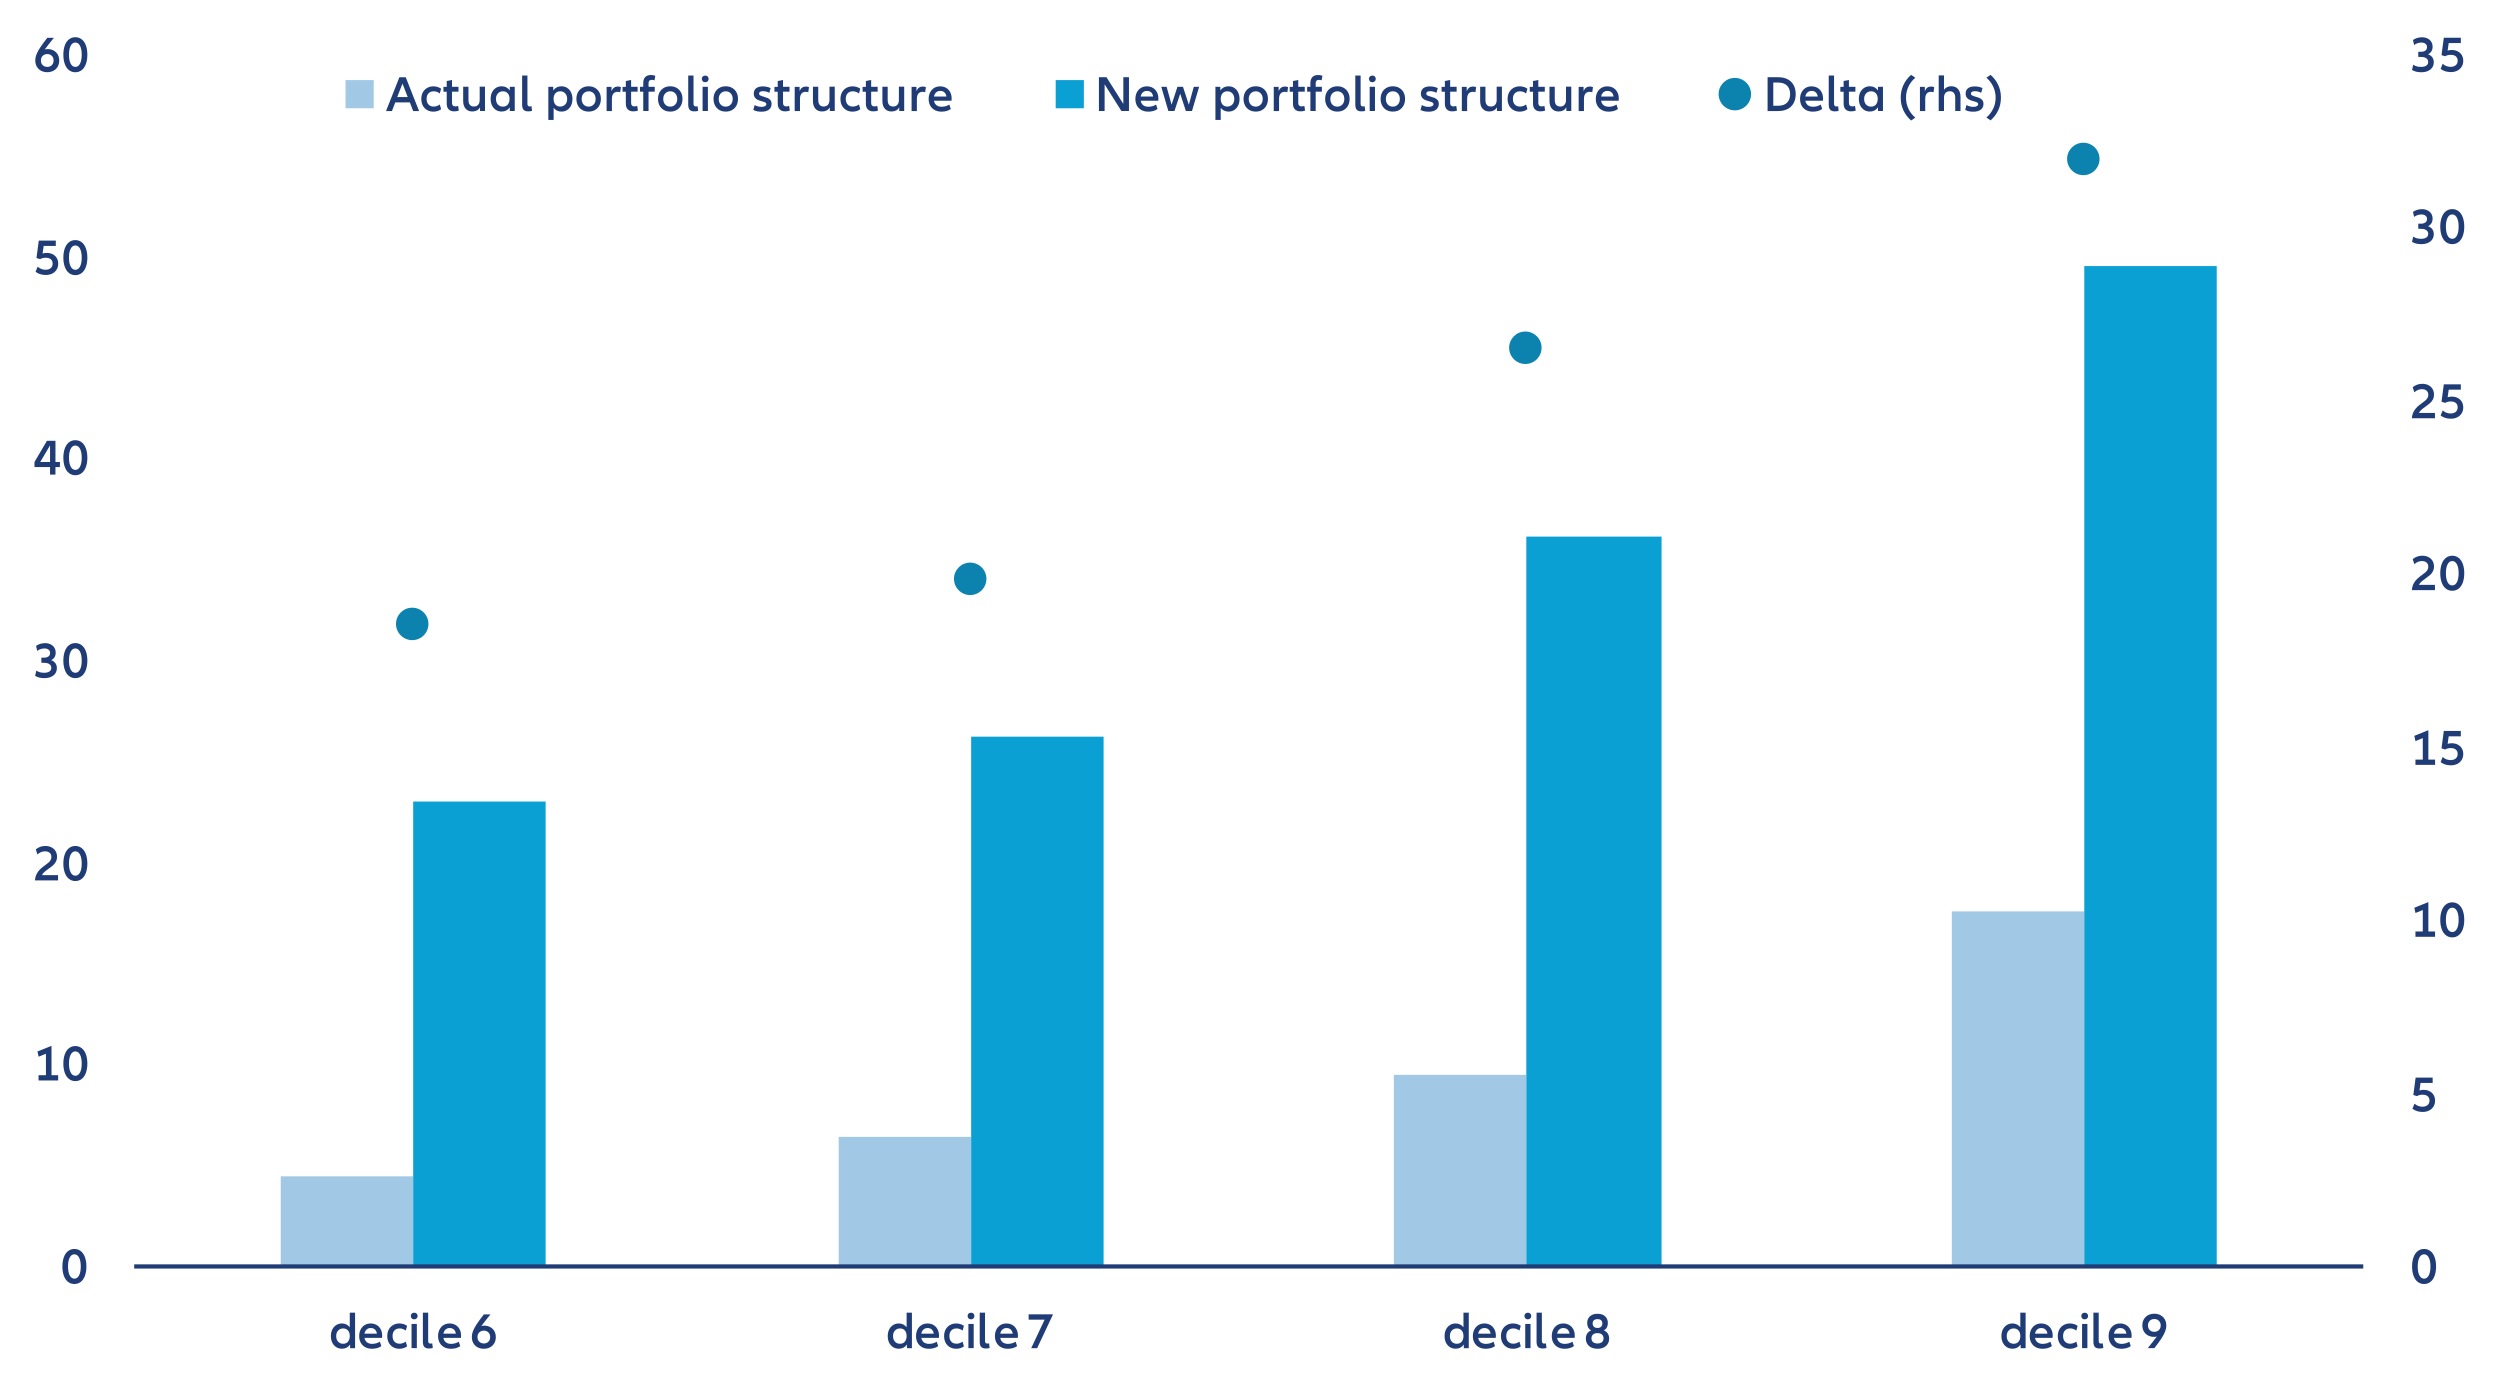 <?xml version="1.0" encoding="UTF-8"?>
<svg id="Ebene_1" xmlns="http://www.w3.org/2000/svg" xmlns:xlink="http://www.w3.org/1999/xlink" version="1.1" viewBox="0 0 443.57 243.71">
  <!-- Generator: Adobe Illustrator 29.8.1, SVG Export Plug-In . SVG Version: 2.1.1 Build 2)  -->
  <defs>
    <style>
      .st0 {
        fill: none;
      }

      .st1 {
        fill: #203c76;
      }

      .st2 {
        fill: #a1c8e4;
      }

      .st3 {
        fill: #0c83af;
      }

      .st4 {
        clip-path: url(#clippath-1);
      }

      .st5 {
        fill: #0ba0d3;
      }

      .st6 {
        clip-path: url(#clippath);
      }
    </style>
    <clipPath id="clippath">
      <rect class="st0" x="23.81" y="8.71" width="396" height="216"/>
    </clipPath>
    <clipPath id="clippath-1">
      <rect class="st0" x="23.81" y="8.71" width="396" height="216"/>
    </clipPath>
  </defs>
  <g class="st6">
    <path class="st2" d="M346.31,161.71h23.5v63h-23.5v-63ZM247.31,190.71h23.5v34h-23.5v-34ZM148.81,201.71h23.5v23h-23.5v-23ZM49.81,208.71h23.5v16h-23.5s0-16,0-16Z"/>
  </g>
  <g class="st4">
    <path class="st5" d="M369.81,47.21h23.5v177.5h-23.5V47.21ZM270.81,95.21h24v129.5h-24V95.21ZM172.31,130.71h23.5v94h-23.5v-94ZM73.31,142.21h23.5v82.5h-23.5v-82.5Z"/>
  </g>
  <rect class="st1" x="23.81" y="224.33" width="395.5" height=".75"/>
  <g>
    <circle class="st3" cx="73.14" cy="110.71" r="2.5"/>
    <path class="st3" d="M73.14,113.58c-1.59,0-2.88-1.29-2.88-2.88s1.29-2.88,2.88-2.88,2.88,1.29,2.88,2.88-1.29,2.88-2.88,2.88ZM73.14,108.58c-1.17,0-2.12.95-2.12,2.13s.95,2.12,2.12,2.12,2.12-.95,2.12-2.12-.95-2.13-2.12-2.13Z"/>
    <circle class="st3" cx="172.14" cy="102.71" r="2.5"/>
    <path class="st3" d="M172.14,105.58c-1.59,0-2.88-1.29-2.88-2.88s1.29-2.88,2.88-2.88,2.88,1.29,2.88,2.88-1.29,2.88-2.88,2.88ZM172.14,100.58c-1.17,0-2.12.95-2.12,2.13s.95,2.12,2.12,2.12,2.12-.95,2.12-2.12-.95-2.13-2.12-2.13Z"/>
    <circle class="st3" cx="270.64" cy="61.71" r="2.5"/>
    <path class="st3" d="M270.64,64.58c-1.58,0-2.88-1.29-2.88-2.88s1.29-2.88,2.88-2.88,2.88,1.29,2.88,2.88-1.29,2.88-2.88,2.88ZM270.64,59.58c-1.17,0-2.12.95-2.12,2.13s.95,2.12,2.12,2.12,2.12-.95,2.12-2.12-.95-2.13-2.12-2.13Z"/>
    <circle class="st3" cx="369.64" cy="28.21" r="2.5"/>
    <path class="st3" d="M369.64,31.08c-1.58,0-2.88-1.29-2.88-2.88s1.29-2.88,2.88-2.88,2.88,1.29,2.88,2.88-1.29,2.88-2.88,2.88ZM369.64,26.08c-1.17,0-2.12.95-2.12,2.13s.95,2.12,2.12,2.12,2.12-.95,2.12-2.12-.95-2.13-2.12-2.13Z"/>
  </g>
  <path class="st1" d="M428.97,227.44c-.32-.25-.57-.61-.74-1.08-.17-.47-.26-1.02-.26-1.65s.09-1.18.26-1.65.42-.83.74-1.08c.32-.25.7-.38,1.13-.38s.81.13,1.13.38.57.61.74,1.08.26,1.02.26,1.65-.09,1.18-.26,1.65-.42.83-.74,1.08c-.32.25-.7.38-1.13.38s-.81-.13-1.13-.38ZM430.93,226.29c.2-.38.3-.91.3-1.58s-.1-1.2-.3-1.58-.47-.58-.83-.58-.63.19-.83.58-.3.91-.3,1.58.1,1.2.3,1.58.47.58.83.58.63-.19.83-.58Z"/>
  <path class="st1" d="M428.03,196.73l.37-.92c.4.37.87.55,1.4.55.39,0,.7-.1.92-.29.23-.19.34-.46.34-.8s-.11-.58-.32-.77c-.21-.18-.52-.27-.92-.27-.36,0-.69.08-.99.25l-.64-.2.41-3.09h3.02v.95h-2.15l-.19,1.34c.22-.07.45-.11.71-.11.41,0,.77.08,1.08.24s.55.38.72.67.26.62.26,1-.09.75-.28,1.05c-.19.31-.45.54-.78.71-.34.17-.72.25-1.15.25-.71,0-1.32-.19-1.82-.58v.02Z"/>
  <g>
    <path class="st1" d="M432.05,165.27v.94h-3.48v-.94h1.3v-3.81l-1.3.53-.2-.93,2.4-.97h.09v5.18h1.19Z"/>
    <path class="st1" d="M433.97,165.94c-.32-.25-.57-.61-.74-1.08-.17-.47-.26-1.02-.26-1.65s.09-1.18.26-1.65.42-.83.74-1.08c.32-.25.7-.38,1.13-.38s.81.13,1.13.38.57.61.74,1.08.26,1.02.26,1.65-.09,1.18-.26,1.65-.42.83-.74,1.08c-.32.25-.7.38-1.13.38s-.81-.13-1.13-.38ZM435.93,164.79c.2-.38.3-.91.3-1.58s-.1-1.2-.3-1.58-.47-.58-.83-.58-.63.19-.83.58-.3.91-.3,1.58.1,1.2.3,1.58.47.58.83.58.63-.19.83-.58Z"/>
  </g>
  <g>
    <path class="st1" d="M432.05,134.77v.94h-3.48v-.94h1.3v-3.81l-1.3.53-.2-.93,2.4-.97h.09v5.18h1.19Z"/>
    <path class="st1" d="M433.03,135.23l.37-.92c.4.37.87.55,1.4.55.39,0,.7-.1.92-.29.23-.19.34-.46.34-.8s-.11-.58-.32-.77c-.21-.18-.52-.27-.92-.27-.36,0-.69.08-.99.25l-.64-.2.41-3.09h3.02v.95h-2.15l-.19,1.34c.22-.07.45-.11.71-.11.41,0,.77.08,1.08.24s.55.38.72.67.26.62.26,1-.09.75-.28,1.05c-.19.31-.45.54-.78.71-.34.17-.72.25-1.15.25-.71,0-1.32-.19-1.82-.58v.02Z"/>
  </g>
  <g>
    <path class="st1" d="M432.03,103.77v.94h-4.1c.04-.46.15-.86.33-1.19s.38-.6.61-.81c.22-.21.51-.44.87-.7.26-.19.46-.34.61-.47s.27-.27.36-.44c.1-.17.14-.35.14-.55,0-.31-.1-.55-.3-.73-.2-.18-.48-.27-.84-.27-.26,0-.51.05-.73.15s-.42.24-.6.41l-.3-.9c.22-.19.47-.34.77-.45.29-.11.6-.16.93-.16.41,0,.78.08,1.09.24.31.16.56.38.73.67s.26.63.26,1.01c0,.33-.07.62-.21.88-.14.26-.31.47-.52.65s-.47.38-.8.61c-.32.23-.57.42-.74.58-.18.16-.31.33-.4.53h2.85-.01Z"/>
    <path class="st1" d="M433.97,104.44c-.32-.25-.57-.61-.74-1.08-.17-.47-.26-1.02-.26-1.65s.09-1.18.26-1.65.42-.83.74-1.08c.32-.25.7-.38,1.13-.38s.81.13,1.13.38.57.61.74,1.08.26,1.02.26,1.65-.09,1.18-.26,1.65-.42.83-.74,1.08c-.32.25-.7.38-1.13.38s-.81-.13-1.13-.38ZM435.93,103.29c.2-.38.3-.91.3-1.58s-.1-1.2-.3-1.58-.47-.58-.83-.58-.63.19-.83.58-.3.91-.3,1.58.1,1.2.3,1.58.47.58.83.58.63-.19.83-.58Z"/>
  </g>
  <g>
    <path class="st1" d="M432.03,73.27v.94h-4.1c.04-.46.15-.86.33-1.19s.38-.6.61-.81c.22-.21.51-.44.87-.7.26-.19.46-.34.61-.47s.27-.27.36-.44c.1-.17.14-.35.14-.55,0-.31-.1-.55-.3-.73-.2-.18-.48-.27-.84-.27-.26,0-.51.05-.73.15s-.42.24-.6.41l-.3-.9c.22-.19.47-.34.77-.45.29-.11.6-.16.93-.16.41,0,.78.08,1.09.24.31.16.56.38.73.67s.26.63.26,1.01c0,.33-.07.62-.21.88-.14.26-.31.47-.52.65s-.47.38-.8.61c-.32.23-.57.42-.74.58-.18.16-.31.33-.4.53h2.85-.01Z"/>
    <path class="st1" d="M433.03,73.73l.37-.92c.4.37.87.55,1.4.55.39,0,.7-.1.92-.29.23-.19.34-.46.34-.8s-.11-.58-.32-.77c-.21-.18-.52-.27-.92-.27-.36,0-.69.08-.99.25l-.64-.2.41-3.09h3.02v.95h-2.15l-.19,1.34c.22-.07.45-.11.71-.11.41,0,.77.08,1.08.24.31.16.55.38.72.67s.26.62.26,1-.09.75-.28,1.05c-.19.31-.45.54-.78.71-.34.17-.72.25-1.15.25-.71,0-1.32-.19-1.82-.58v.02Z"/>
  </g>
  <g>
    <path class="st1" d="M431.57,40.69c.17.25.25.53.25.85,0,.36-.09.67-.27.94s-.44.47-.78.62c-.34.15-.73.22-1.17.22-.65,0-1.19-.13-1.64-.4l.21-.94c.37.26.83.39,1.39.39.4,0,.71-.08.94-.23.22-.15.33-.37.33-.65s-.12-.5-.35-.66-.56-.23-.99-.23h-.42v-.91h.42c.37,0,.64-.07.84-.22.19-.14.29-.35.29-.61s-.09-.45-.27-.59-.42-.22-.73-.22c-.25,0-.48.04-.7.12-.22.08-.42.18-.59.32l-.2-.89c.22-.16.46-.28.73-.36.27-.08.55-.13.84-.13.38,0,.71.07,1,.21s.51.33.67.59c.16.25.24.55.24.89,0,.62-.27,1.06-.8,1.33.35.13.6.32.77.57h0Z"/>
    <path class="st1" d="M433.97,42.94c-.32-.25-.57-.61-.74-1.08-.17-.47-.26-1.02-.26-1.65s.09-1.18.26-1.65.42-.83.74-1.08c.32-.25.7-.38,1.13-.38s.81.13,1.13.38.57.61.74,1.08.26,1.02.26,1.65-.09,1.18-.26,1.65-.42.83-.74,1.08c-.32.25-.7.38-1.13.38s-.81-.13-1.13-.38ZM435.93,41.79c.2-.38.3-.91.3-1.58s-.1-1.2-.3-1.58-.47-.58-.83-.58-.63.19-.83.58-.3.91-.3,1.58.1,1.2.3,1.58.47.58.83.58.63-.19.83-.58Z"/>
  </g>
  <g>
    <path class="st1" d="M431.57,10.19c.17.25.25.53.25.85,0,.36-.09.67-.27.94-.18.27-.44.47-.78.62s-.73.22-1.17.22c-.65,0-1.19-.13-1.64-.4l.21-.94c.37.26.83.39,1.39.39.4,0,.71-.08.94-.23.22-.15.33-.37.33-.65s-.12-.5-.35-.66-.56-.23-.99-.23h-.42v-.91h.42c.37,0,.64-.07.84-.22.19-.14.29-.35.29-.61s-.09-.45-.27-.59c-.18-.14-.42-.22-.73-.22-.25,0-.48.04-.7.12s-.42.18-.59.32l-.2-.89c.22-.16.46-.28.73-.36.27-.08.55-.13.84-.13.38,0,.71.07,1,.21s.51.33.67.59c.16.25.24.55.24.89,0,.62-.27,1.06-.8,1.33.35.13.6.32.77.57h0Z"/>
    <path class="st1" d="M433.03,12.23l.37-.92c.4.37.87.55,1.4.55.39,0,.7-.1.92-.29.23-.19.34-.46.34-.8s-.11-.58-.32-.77c-.21-.18-.52-.27-.92-.27-.36,0-.69.08-.99.25l-.64-.2.41-3.09h3.02v.95h-2.15l-.19,1.34c.22-.07.45-.11.71-.11.41,0,.77.08,1.08.24s.55.38.72.67.26.62.26,1-.09.75-.28,1.05c-.19.31-.45.54-.78.71-.34.17-.72.25-1.15.25-.71,0-1.32-.19-1.82-.58v.02Z"/>
  </g>
  <path class="st1" d="M12.07,227.44c-.32-.25-.57-.61-.74-1.08s-.26-1.02-.26-1.65.09-1.18.26-1.65.42-.83.74-1.08.7-.38,1.13-.38.81.13,1.13.38.57.61.74,1.08.26,1.02.26,1.65-.09,1.18-.26,1.65-.42.83-.74,1.08-.7.38-1.13.38-.81-.13-1.13-.38ZM14.03,226.29c.2-.38.3-.91.3-1.58s-.1-1.2-.3-1.58-.47-.58-.83-.58-.63.19-.83.58c-.2.38-.3.91-.3,1.58s.1,1.2.3,1.58.47.58.83.58.63-.19.83-.58Z"/>
  <g>
    <path class="st1" d="M10.32,190.77v.94h-3.48v-.94h1.31v-3.81l-1.3.53-.2-.93,2.4-.97h.09v5.18h1.18Z"/>
    <path class="st1" d="M12.24,191.44c-.32-.25-.57-.61-.74-1.08s-.26-1.02-.26-1.65.09-1.18.26-1.65.42-.83.74-1.08.7-.38,1.13-.38.81.13,1.13.38.57.61.74,1.08.26,1.02.26,1.65-.09,1.18-.26,1.65-.42.83-.74,1.08-.7.38-1.13.38-.81-.13-1.13-.38ZM14.2,190.29c.2-.38.3-.91.3-1.58s-.1-1.2-.3-1.58-.47-.58-.83-.58-.63.19-.83.58c-.2.38-.3.91-.3,1.58s.1,1.2.3,1.58.47.58.83.58.63-.19.83-.58Z"/>
  </g>
  <g>
    <path class="st1" d="M10.3,155.27v.94h-4.1c.04-.46.15-.86.33-1.19s.38-.6.61-.81c.23-.21.51-.44.87-.7.26-.19.46-.34.61-.47s.27-.27.36-.44c.1-.17.14-.35.14-.55,0-.31-.1-.55-.3-.73s-.48-.27-.84-.27c-.26,0-.51.05-.73.15-.23.1-.42.24-.6.41l-.3-.9c.22-.19.47-.34.76-.45.29-.11.6-.16.93-.16.41,0,.78.08,1.09.24s.56.38.73.67.26.63.26,1.01c0,.33-.07.62-.21.88-.14.26-.31.47-.52.65-.2.18-.47.38-.8.61-.32.23-.57.42-.74.58-.18.16-.31.33-.4.53,0,0,2.85,0,2.85,0Z"/>
    <path class="st1" d="M12.24,155.94c-.32-.25-.57-.61-.74-1.08s-.26-1.02-.26-1.65.09-1.18.26-1.65.42-.83.74-1.08.7-.38,1.13-.38.81.13,1.13.38.57.61.74,1.08.26,1.02.26,1.65-.09,1.18-.26,1.65-.42.83-.74,1.08-.7.38-1.13.38-.81-.13-1.13-.38ZM14.2,154.79c.2-.38.3-.91.3-1.58s-.1-1.2-.3-1.58-.47-.58-.83-.58-.63.19-.83.58c-.2.38-.3.91-.3,1.58s.1,1.2.3,1.58.47.58.83.58.63-.19.83-.58Z"/>
  </g>
  <g>
    <path class="st1" d="M9.84,117.69c.17.25.25.53.25.85,0,.36-.09.67-.27.94-.18.27-.44.47-.78.62s-.73.22-1.17.22c-.65,0-1.19-.13-1.64-.4l.21-.94c.37.26.83.39,1.39.39.4,0,.71-.08.94-.23.22-.15.33-.37.33-.65s-.12-.5-.35-.66-.56-.23-.99-.23h-.42v-.91h.42c.37,0,.64-.07.84-.22.19-.14.29-.35.29-.61s-.09-.45-.27-.59-.42-.22-.73-.22c-.25,0-.48.04-.7.12s-.42.18-.59.32l-.2-.89c.22-.16.46-.28.73-.36s.55-.13.84-.13c.38,0,.71.07,1,.21s.51.33.67.59c.16.25.24.55.24.89,0,.62-.27,1.06-.8,1.33.35.13.6.32.77.57h0Z"/>
    <path class="st1" d="M12.24,119.94c-.32-.25-.57-.61-.74-1.08s-.26-1.02-.26-1.65.09-1.18.26-1.65.42-.83.74-1.08.7-.38,1.13-.38.81.13,1.13.38.57.61.74,1.08.26,1.02.26,1.65-.09,1.18-.26,1.65-.42.83-.74,1.08-.7.38-1.13.38-.81-.13-1.13-.38ZM14.2,118.79c.2-.38.3-.91.3-1.58s-.1-1.2-.3-1.58c-.2-.38-.47-.58-.83-.58s-.63.19-.83.58c-.2.38-.3.91-.3,1.58s.1,1.2.3,1.58c.2.38.47.58.83.58s.63-.19.83-.58Z"/>
  </g>
  <g>
    <path class="st1" d="M10.63,81.97v.9h-.79v1.34h-.96v-1.34h-2.76v-.9l2.21-3.76h1.51v3.76h.79ZM8.88,81.97v-2.94l-1.74,2.94h1.74Z"/>
    <path class="st1" d="M12.24,83.94c-.32-.25-.57-.61-.74-1.08s-.26-1.02-.26-1.65.09-1.18.26-1.65.42-.83.74-1.08.7-.38,1.13-.38.81.13,1.13.38.57.61.74,1.08.26,1.02.26,1.65-.09,1.18-.26,1.65-.42.83-.74,1.08-.7.38-1.13.38-.81-.13-1.13-.38ZM14.2,82.79c.2-.38.3-.91.3-1.58s-.1-1.2-.3-1.58c-.2-.38-.47-.58-.83-.58s-.63.19-.83.58c-.2.38-.3.91-.3,1.58s.1,1.2.3,1.58c.2.38.47.58.83.58s.63-.19.83-.58Z"/>
  </g>
  <g>
    <path class="st1" d="M6.31,48.23l.37-.92c.4.37.87.55,1.4.55.39,0,.7-.1.92-.29.23-.19.34-.46.34-.8s-.11-.58-.32-.77c-.21-.18-.52-.27-.92-.27-.36,0-.69.08-.99.25l-.64-.2.41-3.09h3.02v.95h-2.15l-.19,1.34c.22-.07.45-.11.71-.11.41,0,.77.08,1.08.24.31.16.55.38.72.67.17.29.26.62.26,1s-.09.75-.28,1.05c-.19.31-.45.54-.78.71s-.72.25-1.15.25c-.71,0-1.32-.19-1.82-.58v.02Z"/>
    <path class="st1" d="M12.24,48.44c-.32-.25-.57-.61-.74-1.08s-.26-1.02-.26-1.65.09-1.18.26-1.65.42-.83.74-1.08.7-.38,1.13-.38.81.13,1.13.38.57.61.74,1.08.26,1.02.26,1.65-.09,1.18-.26,1.65-.42.83-.74,1.08-.7.38-1.13.38-.81-.13-1.13-.38ZM14.2,47.29c.2-.38.3-.91.3-1.58s-.1-1.2-.3-1.58-.47-.58-.83-.58-.63.19-.83.58c-.2.38-.3.91-.3,1.58s.1,1.2.3,1.58.47.58.83.58.63-.19.83-.58Z"/>
  </g>
  <g>
    <path class="st1" d="M9.51,8.96c.32.17.56.41.74.72.17.31.26.66.26,1.06s-.09.77-.27,1.08c-.18.32-.43.56-.75.73s-.69.26-1.1.26-.79-.09-1.11-.26-.57-.42-.75-.73c-.18-.31-.27-.68-.27-1.08s.08-.76.24-1.15c.16-.39.38-.8.68-1.23.29-.43.69-.99,1.21-1.65h1.17c-.64.79-1.18,1.48-1.62,2.07.14-.05.31-.07.5-.07.41,0,.77.08,1.09.26h-.02ZM9.2,11.55c.21-.21.31-.48.31-.82s-.1-.61-.31-.82-.48-.32-.81-.32-.61.11-.82.32-.31.48-.31.82.1.61.31.82.48.32.82.32.61-.11.81-.32Z"/>
    <path class="st1" d="M12.24,12.44c-.32-.25-.57-.61-.74-1.08s-.26-1.02-.26-1.65.09-1.18.26-1.65c.17-.47.42-.83.74-1.08s.7-.38,1.13-.38.81.13,1.13.38.57.61.74,1.08c.17.47.26,1.02.26,1.65s-.09,1.18-.26,1.65c-.17.47-.42.83-.74,1.08s-.7.38-1.13.38-.81-.13-1.13-.38ZM14.2,11.29c.2-.38.3-.91.3-1.58s-.1-1.2-.3-1.58-.47-.58-.83-.58-.63.19-.83.58c-.2.38-.3.91-.3,1.58s.1,1.2.3,1.58.47.58.83.58.63-.19.83-.58Z"/>
  </g>
  <g>
    <path class="st1" d="M63,232.89v6.32h-.88v-.65c-.35.49-.83.74-1.44.74-.38,0-.72-.09-1.02-.28s-.53-.45-.7-.79c-.17-.34-.25-.73-.25-1.17s.08-.83.25-1.17.4-.6.7-.79c.3-.19.63-.28,1.01-.28.57,0,1.03.22,1.39.67v-2.59h.94ZM61.74,238.05c.21-.24.32-.57.32-1s-.11-.75-.32-.99-.5-.36-.86-.36-.66.13-.89.38-.34.58-.34.98.11.74.34.99.52.37.89.37.65-.12.86-.36h0Z"/>
    <path class="st1" d="M67.78,237.37h-3.11c.06.35.21.61.45.8.24.18.55.27.93.27.23,0,.47-.04.71-.1.24-.07.45-.17.64-.29l.26.79c-.21.15-.46.27-.74.35-.29.08-.59.12-.9.12-.45,0-.85-.09-1.19-.27s-.61-.44-.81-.78c-.19-.34-.29-.74-.29-1.2s.09-.83.26-1.17c.17-.34.42-.6.72-.79.31-.19.66-.28,1.06-.28s.75.09,1.06.27c.31.18.55.44.72.76s.26.7.26,1.12c0,.19,0,.32-.02.4h0ZM65.04,235.9c-.19.18-.32.42-.37.73h2.2c-.04-.31-.15-.55-.34-.73-.19-.18-.44-.27-.75-.27s-.54.09-.73.27h0Z"/>
    <path class="st1" d="M69.75,239.03c-.33-.19-.58-.45-.77-.79-.18-.34-.27-.74-.27-1.18s.09-.83.27-1.17.44-.6.77-.79c.33-.19.7-.28,1.12-.28.25,0,.5.04.73.11s.44.17.63.31l-.24.85c-.15-.13-.32-.22-.51-.29-.19-.07-.38-.1-.57-.1-.38,0-.69.12-.92.36s-.34.57-.34.99.11.75.34,1,.53.36.92.36c.19,0,.38-.03.57-.1s.36-.16.51-.27l.24.84c-.18.14-.39.24-.63.32-.24.07-.48.11-.73.11-.42,0-.79-.09-1.12-.28h0Z"/>
    <path class="st1" d="M73.06,233.91c-.11-.11-.17-.25-.17-.42s.06-.32.17-.42c.11-.11.26-.16.44-.16s.32.05.43.17c.11.11.17.25.17.42s-.06.31-.17.42-.26.17-.43.17-.33-.05-.44-.16v-.02ZM73.96,234.9v4.3h-.94v-4.3h.94Z"/>
    <path class="st1" d="M75.97,232.89v5.01c0,.17.03.29.1.37s.18.12.32.12c.12,0,.22-.02.3-.05l.1.82c-.16.07-.38.1-.67.1-.38,0-.65-.09-.83-.28-.17-.19-.26-.49-.26-.9v-5.18h.94Z"/>
    <path class="st1" d="M81.78,237.37h-3.11c.06.35.21.61.45.8.24.18.55.27.93.27.23,0,.47-.04.71-.1.24-.07.45-.17.64-.29l.26.79c-.21.15-.46.27-.74.35-.29.08-.59.12-.9.12-.45,0-.85-.09-1.19-.27s-.61-.44-.81-.78c-.19-.34-.29-.74-.29-1.2s.09-.83.26-1.17.42-.6.72-.79c.31-.19.66-.28,1.06-.28s.75.09,1.06.27c.31.18.55.44.72.76s.26.7.26,1.12c0,.19,0,.32-.02.4h-.01ZM79.05,235.9c-.19.18-.32.42-.37.73h2.2c-.04-.31-.15-.55-.34-.73-.19-.18-.44-.27-.75-.27s-.54.09-.73.27h0Z"/>
    <path class="st1" d="M86.97,235.46c.32.17.56.41.74.72.17.31.26.66.26,1.06s-.09.77-.27,1.08c-.18.32-.43.56-.75.73s-.69.26-1.1.26-.79-.09-1.11-.26-.57-.42-.75-.73-.27-.68-.27-1.08.08-.76.24-1.15c.16-.39.38-.8.68-1.23.29-.43.69-.99,1.21-1.65h1.17c-.64.79-1.18,1.48-1.62,2.07.14-.05.31-.07.5-.07.41,0,.77.08,1.09.26h-.02ZM86.66,238.05c.21-.21.31-.48.31-.82s-.1-.61-.31-.82-.48-.32-.81-.32-.61.11-.82.32-.31.48-.31.82.1.61.31.82.48.32.82.32.61-.11.81-.32Z"/>
  </g>
  <g>
    <path class="st1" d="M161.8,232.89v6.32h-.88v-.65c-.35.49-.83.74-1.44.74-.38,0-.72-.09-1.02-.28s-.53-.45-.7-.79-.25-.73-.25-1.17.08-.83.25-1.17.4-.6.7-.79c.3-.19.63-.28,1.01-.28.57,0,1.03.22,1.39.67v-2.59h.94ZM160.54,238.05c.21-.24.32-.57.32-1s-.11-.75-.32-.99-.5-.36-.86-.36-.66.13-.89.38-.34.58-.34.98.11.74.34.99.52.37.89.37.65-.12.86-.36h0Z"/>
    <path class="st1" d="M166.58,237.37h-3.11c.06.35.21.61.45.8.24.18.55.27.93.27.23,0,.47-.04.71-.1.24-.07.45-.17.64-.29l.26.79c-.21.15-.46.27-.74.35-.29.08-.59.12-.9.12-.45,0-.85-.09-1.19-.27s-.61-.44-.81-.78c-.19-.34-.29-.74-.29-1.2s.09-.83.26-1.17.42-.6.72-.79c.31-.19.66-.28,1.06-.28s.75.09,1.06.27c.31.18.55.44.72.76s.26.7.26,1.12c0,.19,0,.32-.02.4h0ZM163.84,235.9c-.19.18-.32.42-.37.73h2.2c-.04-.31-.15-.55-.34-.73s-.44-.27-.75-.27-.54.09-.73.27h-.01Z"/>
    <path class="st1" d="M168.55,239.03c-.33-.19-.58-.45-.77-.79-.18-.34-.27-.74-.27-1.18s.09-.83.27-1.17.44-.6.77-.79c.33-.19.7-.28,1.12-.28.25,0,.5.04.73.11s.44.17.63.31l-.24.85c-.15-.13-.32-.22-.51-.29-.19-.07-.38-.1-.57-.1-.38,0-.69.12-.92.36s-.34.57-.34.99.11.75.34,1,.53.36.92.36c.19,0,.38-.03.57-.1s.36-.16.51-.27l.24.84c-.18.14-.39.24-.63.32-.24.07-.48.11-.73.11-.42,0-.79-.09-1.12-.28h0Z"/>
    <path class="st1" d="M171.85,233.91c-.11-.11-.17-.25-.17-.42s.06-.32.17-.42c.11-.11.26-.16.44-.16s.32.05.43.17c.11.11.17.25.17.42s-.06.31-.17.42-.26.17-.43.17-.33-.05-.44-.16v-.02ZM172.76,234.9v4.3h-.94v-4.3h.94Z"/>
    <path class="st1" d="M174.77,232.89v5.01c0,.17.03.29.1.37s.18.12.32.12c.12,0,.22-.02.3-.05l.1.82c-.16.07-.38.1-.67.1-.38,0-.65-.09-.83-.28-.17-.19-.26-.49-.26-.9v-5.18h.94,0Z"/>
    <path class="st1" d="M180.58,237.37h-3.11c.06.35.21.61.45.8.24.18.55.27.93.27.23,0,.47-.04.71-.1.24-.07.45-.17.64-.29l.26.79c-.21.15-.46.27-.74.35-.29.08-.59.12-.9.12-.45,0-.85-.09-1.19-.27s-.61-.44-.81-.78c-.19-.34-.29-.74-.29-1.2s.09-.83.26-1.17.42-.6.72-.79c.31-.19.66-.28,1.06-.28s.75.09,1.06.27c.31.18.55.44.72.76s.26.7.26,1.12c0,.19,0,.32-.02.4h0ZM177.85,235.9c-.19.18-.32.42-.37.73h2.2c-.04-.31-.15-.55-.34-.73s-.44-.27-.75-.27-.54.09-.73.27h-.01Z"/>
    <path class="st1" d="M184.01,239.21h-1.05l2.38-5.06h-2.83v-.95h4.33l-2.82,6h0Z"/>
  </g>
  <g>
    <path class="st1" d="M260.6,232.89v6.32h-.88v-.65c-.35.49-.83.74-1.44.74-.38,0-.72-.09-1.02-.28s-.53-.45-.7-.79-.25-.73-.25-1.17.08-.83.25-1.17.4-.6.7-.79c.3-.19.63-.28,1.01-.28.57,0,1.03.22,1.39.67v-2.59h.94,0ZM259.34,238.05c.21-.24.32-.57.32-1s-.11-.75-.32-.99-.5-.36-.86-.36-.66.13-.89.38-.34.58-.34.98.11.74.34.99.52.37.89.37.65-.12.86-.36h0Z"/>
    <path class="st1" d="M265.38,237.37h-3.11c.06.35.21.61.45.8.24.18.55.27.93.27.23,0,.47-.04.71-.1.24-.07.45-.17.64-.29l.26.79c-.21.15-.46.27-.74.35s-.59.12-.9.12c-.45,0-.85-.09-1.19-.27-.35-.18-.61-.44-.81-.78s-.29-.74-.29-1.2.09-.83.26-1.17.42-.6.72-.79c.31-.19.66-.28,1.06-.28s.75.09,1.06.27c.31.18.55.44.72.76s.26.7.26,1.12c0,.19,0,.32-.02.4h-.01ZM262.64,235.9c-.19.18-.32.42-.37.73h2.2c-.04-.31-.15-.55-.34-.73s-.44-.27-.75-.27-.54.09-.73.27h-.01Z"/>
    <path class="st1" d="M267.35,239.03c-.33-.19-.58-.45-.77-.79-.18-.34-.27-.74-.27-1.18s.09-.83.27-1.17.44-.6.77-.79c.33-.19.7-.28,1.12-.28.25,0,.5.04.73.11s.44.17.63.31l-.24.85c-.15-.13-.32-.22-.51-.29-.19-.07-.38-.1-.57-.1-.38,0-.69.12-.92.36s-.34.57-.34.99.11.75.34,1c.23.24.53.36.92.36.19,0,.38-.03.57-.1s.36-.16.51-.27l.24.84c-.18.14-.39.24-.63.32s-.48.11-.73.11c-.42,0-.79-.09-1.12-.28h0Z"/>
    <path class="st1" d="M270.65,233.91c-.11-.11-.17-.25-.17-.42s.06-.32.17-.42c.11-.11.26-.16.44-.16s.32.05.43.17.17.25.17.42-.06.31-.17.42c-.11.11-.26.17-.43.17s-.33-.05-.44-.16v-.02ZM271.56,234.9v4.3h-.94v-4.3h.94Z"/>
    <path class="st1" d="M273.57,232.89v5.01c0,.17.03.29.1.37s.18.12.32.12c.12,0,.22-.02.3-.05l.1.82c-.16.07-.38.1-.67.1-.38,0-.65-.09-.83-.28-.17-.19-.26-.49-.26-.9v-5.18h.94Z"/>
    <path class="st1" d="M279.38,237.37h-3.11c.06.35.21.61.45.8.24.18.55.27.93.27.23,0,.47-.04.71-.1.24-.07.45-.17.64-.29l.26.79c-.21.15-.46.27-.74.35s-.59.12-.9.12c-.45,0-.85-.09-1.19-.27-.35-.18-.61-.44-.81-.78s-.29-.74-.29-1.2.09-.83.26-1.17.42-.6.72-.79c.31-.19.66-.28,1.06-.28s.75.09,1.06.27c.31.18.55.44.72.76s.26.7.26,1.12c0,.19,0,.32-.02.4h-.01ZM276.65,235.9c-.19.18-.32.42-.37.73h2.2c-.04-.31-.15-.55-.34-.73s-.44-.27-.75-.27-.54.09-.73.27h-.01Z"/>
    <path class="st1" d="M285.28,236.63c.15.25.23.54.23.86,0,.55-.19.99-.56,1.32s-.88.5-1.51.5-1.14-.17-1.51-.5-.56-.77-.56-1.32c0-.32.08-.61.23-.86s.39-.45.72-.58c-.47-.26-.71-.7-.71-1.3,0-.5.16-.9.49-1.2s.78-.45,1.35-.45,1.02.15,1.34.45.49.7.49,1.2c0,.6-.24,1.03-.71,1.3.32.14.56.33.71.58ZM284.23,238.13c.19-.16.28-.39.28-.68s-.1-.51-.29-.68c-.19-.16-.45-.24-.78-.24s-.59.08-.78.24-.29.39-.29.68.09.52.28.68c.19.16.45.24.79.24s.6-.08.79-.24ZM282.8,234.25c-.15.13-.22.33-.22.57s.08.45.23.59c.15.14.36.21.63.21s.48-.07.63-.21.23-.34.23-.59-.08-.44-.22-.57c-.15-.14-.36-.2-.64-.2s-.49.07-.64.2Z"/>
  </g>
  <g>
    <path class="st1" d="M359.4,232.89v6.32h-.88v-.65c-.35.49-.83.74-1.44.74-.38,0-.72-.09-1.02-.28s-.53-.45-.7-.79-.25-.73-.25-1.17.08-.83.25-1.17.4-.6.7-.79c.3-.19.63-.28,1.01-.28.57,0,1.03.22,1.39.67v-2.59h.94,0ZM358.14,238.05c.21-.24.32-.57.32-1s-.11-.75-.32-.99-.5-.36-.86-.36-.66.13-.89.38-.34.58-.34.98.11.74.34.99.52.37.89.37.65-.12.86-.36h0Z"/>
    <path class="st1" d="M364.18,237.37h-3.11c.06.35.21.61.45.8.24.18.55.27.93.27.23,0,.47-.04.71-.1.24-.07.45-.17.64-.29l.26.79c-.21.15-.46.27-.74.35s-.59.12-.9.12c-.45,0-.85-.09-1.19-.27-.35-.18-.61-.44-.81-.78s-.29-.74-.29-1.2.09-.83.26-1.17.42-.6.72-.79c.31-.19.66-.28,1.06-.28s.75.09,1.06.27c.31.18.55.44.72.76s.26.7.26,1.12c0,.19,0,.32-.02.4h-.01ZM361.44,235.9c-.19.18-.32.42-.37.73h2.2c-.04-.31-.15-.55-.34-.73s-.44-.27-.75-.27-.54.09-.73.27h-.01Z"/>
    <path class="st1" d="M366.15,239.03c-.33-.19-.58-.45-.77-.79-.18-.34-.27-.74-.27-1.18s.09-.83.27-1.17.44-.6.77-.79c.33-.19.7-.28,1.12-.28.25,0,.5.04.73.11s.44.17.63.31l-.24.85c-.15-.13-.32-.22-.51-.29-.19-.07-.38-.1-.57-.1-.38,0-.69.12-.92.36s-.34.57-.34.99.11.75.34,1c.23.24.53.36.92.36.19,0,.38-.03.57-.1s.36-.16.51-.27l.24.84c-.18.14-.39.24-.63.32s-.48.11-.73.11c-.42,0-.79-.09-1.12-.28h0Z"/>
    <path class="st1" d="M369.45,233.91c-.11-.11-.17-.25-.17-.42s.06-.32.17-.42c.11-.11.26-.16.44-.16s.32.05.43.17.17.25.17.42-.06.31-.17.42c-.11.11-.26.17-.43.17s-.33-.05-.44-.16v-.02ZM370.36,234.9v4.3h-.94v-4.3h.94Z"/>
    <path class="st1" d="M372.37,232.89v5.01c0,.17.03.29.1.37s.18.12.32.12c.12,0,.22-.02.3-.05l.1.82c-.16.07-.38.1-.67.1-.38,0-.65-.09-.83-.28-.17-.19-.26-.49-.26-.9v-5.18h.94Z"/>
    <path class="st1" d="M378.18,237.37h-3.11c.06.35.21.61.45.8.24.18.55.27.93.27.23,0,.47-.04.71-.1.24-.07.45-.17.64-.29l.26.79c-.21.15-.46.27-.74.35s-.59.12-.9.12c-.45,0-.85-.09-1.19-.27-.35-.18-.61-.44-.81-.78s-.29-.74-.29-1.2.09-.83.26-1.17.42-.6.72-.79c.31-.19.66-.28,1.06-.28s.75.09,1.06.27c.31.18.55.44.72.76s.26.7.26,1.12c0,.19,0,.32-.02.4h-.01ZM375.45,235.9c-.19.18-.32.42-.37.73h2.2c-.04-.31-.15-.55-.34-.73s-.44-.27-.75-.27-.54.09-.73.27h-.01Z"/>
    <path class="st1" d="M383.34,233.36c.32.17.57.42.75.73s.27.68.27,1.08-.08.76-.24,1.15-.38.8-.67,1.23-.69.99-1.21,1.65h-1.17c.64-.79,1.18-1.48,1.62-2.07-.14.05-.31.07-.49.07-.41,0-.77-.09-1.09-.26s-.56-.41-.74-.72c-.17-.31-.26-.66-.26-1.06s.09-.77.27-1.08c.18-.32.43-.56.75-.73s.69-.26,1.1-.26.79.09,1.11.26h0ZM383.05,235.99c.21-.21.32-.48.32-.82s-.11-.61-.32-.82-.48-.32-.82-.32-.61.11-.81.32-.31.48-.31.82.1.61.31.82.48.31.81.31.61-.1.82-.31Z"/>
  </g>
  <rect class="st2" x="61.31" y="14.21" width="5" height="5"/>
  <g>
    <path class="st1" d="M72.7,18.17h-2.57l-.59,1.54h-1.05l2.37-6h1.13l2.37,6h-1.05l-.59-1.54h-.02ZM72.34,17.22l-.93-2.39-.93,2.39h1.86Z"/>
    <path class="st1" d="M75.79,19.53c-.33-.19-.58-.45-.77-.79-.18-.34-.27-.74-.27-1.18s.09-.83.27-1.17.44-.6.77-.79c.33-.19.7-.28,1.12-.28.25,0,.5.04.73.11s.44.17.63.31l-.24.85c-.15-.13-.32-.22-.51-.29-.19-.07-.38-.1-.57-.1-.38,0-.69.12-.92.36s-.34.57-.34.99.11.75.34,1,.53.36.92.36c.19,0,.38-.03.57-.1s.36-.16.51-.27l.24.84c-.18.14-.39.24-.63.32-.24.07-.48.11-.73.11-.42,0-.79-.09-1.12-.28Z"/>
    <path class="st1" d="M81.4,19.62c-.25.1-.52.14-.82.14-.43,0-.75-.12-.98-.36s-.34-.57-.34-1v-2.12h-.58v-.87h.58v-1.04l.94-.18v1.21h1.15v.87h-1.15v1.99c0,.41.19.62.58.62.16,0,.33-.03.5-.09l.13.82h-.01Z"/>
    <path class="st1" d="M86.05,15.4v4.3h-.88v-.66c-.14.25-.33.44-.56.56-.24.12-.51.18-.81.18-.5,0-.9-.17-1.19-.5s-.43-.79-.43-1.38v-2.51h.94v2.33c0,.4.08.69.25.89.17.2.41.29.72.29s.57-.1.75-.31c.18-.2.27-.49.27-.85v-2.36h.94v.02Z"/>
    <path class="st1" d="M88,19.51c-.3-.19-.53-.45-.7-.79s-.25-.73-.25-1.17.08-.83.25-1.17.4-.6.7-.79c.3-.19.63-.28,1.01-.28.61,0,1.09.25,1.44.74v-.65h.88v4.3h-.88v-.65c-.35.49-.83.74-1.44.74-.38,0-.72-.09-1.02-.28h0ZM90.09,18.55c.21-.24.32-.57.32-1s-.11-.75-.32-.99-.5-.36-.86-.36-.66.13-.89.38-.34.58-.34.98.11.74.34.99.52.37.89.37.65-.12.86-.36h0Z"/>
    <path class="st1" d="M93.58,13.39v5.01c0,.17.03.29.1.37s.18.12.32.12c.12,0,.22-.02.3-.05l.1.82c-.16.07-.38.1-.67.1-.38,0-.65-.09-.83-.28-.17-.19-.26-.49-.26-.9v-5.18h.94Z"/>
    <path class="st1" d="M100.63,15.6c.3.19.53.45.69.79s.25.73.25,1.17-.08.83-.25,1.17-.4.6-.69.79c-.3.19-.63.28-1.01.28-.56,0-1.03-.22-1.39-.66v2.14h-.94v-5.88h.87v.65c.36-.49.84-.74,1.45-.74.38,0,.72.09,1.01.28h.01ZM100.29,18.54c.23-.25.34-.58.34-.98s-.11-.73-.34-.98c-.22-.25-.52-.38-.89-.38s-.65.12-.86.36-.32.57-.32.99.11.75.32,1c.21.24.5.36.86.36s.66-.13.89-.38h0Z"/>
    <path class="st1" d="M103.31,19.52c-.33-.19-.59-.45-.77-.8-.18-.34-.27-.73-.27-1.17s.09-.83.27-1.17.44-.6.77-.79c.33-.19.71-.28,1.13-.28s.8.09,1.13.28c.33.19.58.45.77.79s.27.73.27,1.17-.09.83-.27,1.17-.44.61-.77.8c-.33.19-.7.28-1.13.28s-.8-.09-1.13-.28ZM105.34,18.54c.23-.25.34-.58.34-.98s-.11-.73-.34-.98-.52-.38-.89-.38-.66.13-.9.38-.35.58-.35.98.11.73.34.98.53.38.9.38.66-.13.89-.38h.01Z"/>
    <path class="st1" d="M110.17,15.45l-.13.92c-.14-.05-.29-.08-.45-.08-.32,0-.57.1-.75.31s-.27.53-.27.95v2.16h-.94v-4.3h.87v.75c.22-.54.6-.81,1.12-.81.19,0,.37.04.54.11h0Z"/>
    <path class="st1" d="M113.18,19.62c-.25.1-.52.14-.82.14-.43,0-.75-.12-.98-.36s-.34-.57-.34-1v-2.12h-.58v-.87h.58v-1.04l.94-.18v1.21h1.15v.87h-1.15v1.99c0,.41.19.62.58.62.16,0,.33-.03.5-.09l.13.82h-.01Z"/>
    <path class="st1" d="M115.07,15.4h1.1v.87h-1.1v3.43h-.94v-3.43h-.58v-.87h.58v-.65c0-.46.12-.82.35-1.07s.57-.37,1.02-.37c.31,0,.56.05.77.14l-.15.81c-.14-.06-.3-.09-.48-.09-.19,0-.34.05-.43.16-.1.1-.14.27-.14.5v.57h0Z"/>
    <path class="st1" d="M117.79,19.52c-.33-.19-.59-.45-.77-.8-.18-.34-.27-.73-.27-1.17s.09-.83.27-1.17.44-.6.77-.79c.33-.19.71-.28,1.13-.28s.8.09,1.13.28c.33.19.58.45.77.79s.27.73.27,1.17-.09.83-.27,1.17-.44.61-.77.8c-.33.19-.7.28-1.13.28s-.8-.09-1.13-.28ZM119.82,18.54c.23-.25.34-.58.34-.98s-.11-.73-.34-.98-.52-.38-.89-.38-.66.13-.9.38-.35.58-.35.98.11.73.34.98.53.38.9.38.66-.13.89-.38h.01Z"/>
    <path class="st1" d="M123.05,13.39v5.01c0,.17.03.29.1.37s.18.12.32.12c.12,0,.22-.02.3-.05l.1.82c-.16.07-.38.1-.67.1-.38,0-.65-.09-.83-.28-.17-.19-.26-.49-.26-.9v-5.18h.94Z"/>
    <path class="st1" d="M124.69,14.41c-.11-.11-.17-.25-.17-.42s.06-.32.17-.42c.11-.11.26-.16.44-.16s.32.05.43.17c.11.11.17.25.17.42s-.06.31-.17.42-.26.17-.43.17-.33-.05-.44-.16v-.02ZM125.6,15.4v4.3h-.94v-4.3s.94,0,.94,0Z"/>
    <path class="st1" d="M127.64,19.52c-.33-.19-.59-.45-.77-.8-.18-.34-.27-.73-.27-1.17s.09-.83.27-1.17.44-.6.77-.79c.33-.19.71-.28,1.13-.28s.8.09,1.13.28.58.45.77.79.27.73.27,1.17-.09.83-.27,1.17c-.18.34-.44.61-.77.8-.33.19-.7.28-1.13.28s-.8-.09-1.13-.28ZM129.66,18.54c.23-.25.34-.58.34-.98s-.11-.73-.34-.98-.52-.38-.89-.38-.66.13-.9.38-.35.58-.35.98.11.73.34.98.53.38.9.38.66-.13.89-.38h.01Z"/>
    <path class="st1" d="M133.9,18.64c.37.21.77.32,1.21.32.27,0,.48-.04.63-.13.15-.09.23-.2.23-.35,0-.13-.06-.23-.19-.3s-.33-.14-.6-.21c-.29-.08-.54-.17-.73-.25s-.36-.22-.5-.4-.21-.42-.21-.71c0-.41.14-.73.42-.95s.68-.33,1.19-.33c.25,0,.5.03.74.08s.45.13.64.22l-.23.84c-.34-.19-.71-.29-1.12-.29-.23,0-.4.04-.52.11-.12.08-.18.18-.18.31,0,.15.07.26.2.33.13.07.35.15.63.23.29.08.52.16.71.24s.35.21.48.37.2.39.2.68c0,.43-.16.77-.48,1.01-.32.24-.76.36-1.32.36s-1.04-.1-1.44-.31l.23-.86h0Z"/>
    <path class="st1" d="M140.13,19.62c-.25.1-.52.14-.82.14-.43,0-.75-.12-.98-.36s-.34-.57-.34-1v-2.12h-.58v-.87h.58v-1.04l.94-.18v1.21h1.15v.87h-1.15v1.99c0,.41.19.62.58.62.16,0,.33-.03.5-.09l.13.82h-.01Z"/>
    <path class="st1" d="M143.54,15.45l-.13.92c-.14-.05-.29-.08-.45-.08-.32,0-.57.1-.75.31s-.27.53-.27.95v2.16h-.94v-4.3h.87v.75c.22-.54.6-.81,1.12-.81.19,0,.37.04.54.11h.01Z"/>
    <path class="st1" d="M148.11,15.4v4.3h-.88v-.66c-.14.25-.33.44-.56.56-.24.12-.51.18-.81.18-.5,0-.9-.17-1.19-.5s-.43-.79-.43-1.38v-2.51h.94v2.33c0,.4.08.69.25.89.17.2.41.29.72.29s.57-.1.75-.31c.18-.2.27-.49.27-.85v-2.36h.94v.02Z"/>
    <path class="st1" d="M150.16,19.53c-.33-.19-.58-.45-.77-.79-.18-.34-.27-.74-.27-1.18s.09-.83.27-1.17.44-.6.77-.79.7-.28,1.12-.28c.25,0,.5.04.73.11s.44.17.63.31l-.24.85c-.15-.13-.32-.22-.51-.29-.19-.07-.38-.1-.57-.1-.38,0-.69.12-.92.36s-.34.57-.34.99.11.75.34,1,.53.36.92.36c.19,0,.38-.03.57-.1s.36-.16.51-.27l.24.84c-.18.14-.39.24-.63.32-.24.07-.48.11-.73.11-.42,0-.79-.09-1.12-.28Z"/>
    <path class="st1" d="M155.77,19.62c-.25.1-.52.14-.82.14-.43,0-.75-.12-.98-.36s-.34-.57-.34-1v-2.12h-.58v-.87h.58v-1.04l.94-.18v1.21h1.15v.87h-1.15v1.99c0,.41.19.62.58.62.16,0,.33-.03.5-.09l.13.82h-.01Z"/>
    <path class="st1" d="M160.43,15.4v4.3h-.88v-.66c-.14.25-.33.44-.56.56-.24.12-.51.18-.81.18-.5,0-.9-.17-1.19-.5s-.43-.79-.43-1.38v-2.51h.94v2.33c0,.4.08.69.25.89.17.2.41.29.72.29s.57-.1.75-.31c.18-.2.27-.49.27-.85v-2.36h.94v.02Z"/>
    <path class="st1" d="M164.28,15.45l-.13.92c-.14-.05-.29-.08-.45-.08-.32,0-.57.1-.75.31s-.27.53-.27.95v2.16h-.94v-4.3h.87v.75c.22-.54.6-.81,1.12-.81.19,0,.37.04.54.11h.01Z"/>
    <path class="st1" d="M168.82,17.87h-3.11c.06.35.21.61.45.8.24.18.55.27.93.27.23,0,.47-.04.71-.1.24-.07.45-.17.64-.29l.26.79c-.21.15-.46.27-.74.35-.29.08-.59.12-.9.12-.45,0-.85-.09-1.19-.27s-.61-.44-.81-.78c-.19-.34-.29-.74-.29-1.2s.09-.83.26-1.17.42-.6.72-.79c.31-.19.66-.28,1.06-.28s.75.09,1.06.27.55.44.72.76.26.7.26,1.12c0,.19,0,.32-.02.4h0ZM166.09,16.4c-.19.18-.32.42-.37.73h2.2c-.04-.31-.15-.55-.34-.73s-.44-.27-.75-.27-.54.09-.73.27h-.01Z"/>
  </g>
  <rect class="st5" x="187.31" y="14.21" width="5" height="5"/>
  <g>
    <path class="st1" d="M200.31,13.7v6h-1.34l-2.98-4.74v4.74h-1.01v-6h1.34l2.99,4.74v-4.74h1,0Z"/>
    <path class="st1" d="M205.5,17.87h-3.11c.06.35.21.61.45.8.24.18.55.27.93.27.23,0,.47-.04.71-.1.24-.07.45-.17.64-.29l.26.79c-.21.15-.46.27-.74.35-.29.08-.59.12-.9.12-.45,0-.85-.09-1.19-.27s-.61-.44-.81-.78c-.19-.34-.29-.74-.29-1.2s.09-.83.26-1.17.42-.6.72-.79c.31-.19.66-.28,1.06-.28s.75.09,1.06.27.55.44.72.76.26.7.26,1.12c0,.19,0,.32-.02.4h0ZM202.76,16.4c-.19.18-.32.42-.37.73h2.2c-.04-.31-.15-.55-.34-.73s-.44-.27-.75-.27-.54.09-.73.27h-.01Z"/>
    <path class="st1" d="M212.76,15.4l-1.27,4.3h-1.08l-1.01-3.08-1.02,3.08h-1.08l-1.26-4.3h.95l.88,3.17,1.04-3.17h.98l1.04,3.18.88-3.18h.95Z"/>
    <path class="st1" d="M218.99,15.6c.3.19.53.45.69.79s.25.73.25,1.17-.08.83-.25,1.17-.4.6-.69.79c-.3.19-.63.28-1.01.28-.56,0-1.03-.22-1.39-.66v2.14h-.94v-5.88h.87v.65c.36-.49.84-.74,1.45-.74.38,0,.72.09,1.01.28h.01ZM218.66,18.54c.23-.25.34-.58.34-.98s-.11-.73-.34-.98c-.22-.25-.52-.38-.89-.38s-.65.12-.86.36-.32.57-.32.99.11.75.32,1c.21.24.5.36.86.36s.66-.13.89-.38h0Z"/>
    <path class="st1" d="M221.68,19.52c-.33-.19-.59-.45-.77-.8-.18-.34-.27-.73-.27-1.17s.09-.83.27-1.17.44-.6.77-.79.71-.28,1.13-.28.8.09,1.13.28.58.45.76.79.27.73.27,1.17-.09.83-.27,1.17c-.18.34-.44.61-.76.8-.33.19-.7.28-1.13.28s-.8-.09-1.13-.28ZM223.7,18.54c.23-.25.34-.58.34-.98s-.11-.73-.34-.98-.53-.38-.89-.38-.66.13-.9.38c-.23.25-.35.58-.35.98s.11.73.34.98.53.38.9.38.66-.13.89-.38h.01Z"/>
    <path class="st1" d="M228.54,15.45l-.13.92c-.14-.05-.29-.08-.45-.08-.32,0-.57.1-.75.31s-.27.53-.27.95v2.16h-.94v-4.3h.87v.75c.22-.54.6-.81,1.12-.81.19,0,.37.04.54.11h.01Z"/>
    <path class="st1" d="M231.55,19.62c-.25.1-.52.14-.82.14-.43,0-.75-.12-.98-.36s-.34-.57-.34-1v-2.12h-.58v-.87h.58v-1.04l.94-.18v1.21h1.15v.87h-1.15v1.99c0,.41.19.62.58.62.16,0,.33-.03.5-.09l.13.82h-.01Z"/>
    <path class="st1" d="M233.44,15.4h1.1v.87h-1.1v3.43h-.94v-3.43h-.58v-.87h.58v-.65c0-.46.12-.82.35-1.07.23-.25.57-.37,1.02-.37.31,0,.56.05.77.14l-.15.81c-.14-.06-.3-.09-.48-.09-.19,0-.34.05-.43.16-.1.1-.14.27-.14.5v.57h0Z"/>
    <path class="st1" d="M236.16,19.52c-.33-.19-.59-.45-.77-.8-.18-.34-.27-.73-.27-1.17s.09-.83.27-1.17c.18-.34.44-.6.77-.79s.71-.28,1.13-.28.8.09,1.13.28.58.45.77.79c.18.34.27.73.27,1.17s-.09.83-.27,1.17c-.18.34-.44.61-.77.8-.33.19-.7.28-1.13.28s-.8-.09-1.13-.28ZM238.18,18.54c.23-.25.34-.58.34-.98s-.11-.73-.34-.98-.52-.38-.89-.38-.67.13-.9.38-.35.58-.35.98.11.73.34.98.53.38.9.38.66-.13.89-.38h.01Z"/>
    <path class="st1" d="M241.41,13.39v5.01c0,.17.04.29.1.37.07.08.18.12.32.12.12,0,.22-.02.3-.05l.1.82c-.16.07-.38.1-.67.1-.38,0-.65-.09-.83-.28-.17-.19-.26-.49-.26-.9v-5.18h.94,0Z"/>
    <path class="st1" d="M243.06,14.41c-.11-.11-.17-.25-.17-.42s.06-.32.17-.42c.11-.11.26-.16.44-.16s.32.05.43.17.17.25.17.42-.06.31-.17.42-.26.17-.43.17-.33-.05-.44-.16v-.02ZM243.96,15.4v4.3h-.94v-4.3s.94,0,.94,0Z"/>
    <path class="st1" d="M246,19.52c-.33-.19-.59-.45-.77-.8-.18-.34-.27-.73-.27-1.17s.09-.83.27-1.17c.18-.34.44-.6.77-.79s.71-.28,1.13-.28.8.09,1.13.28.58.45.77.79c.18.34.27.73.27,1.17s-.09.83-.27,1.17c-.18.34-.44.61-.77.8-.33.19-.7.28-1.13.28s-.8-.09-1.13-.28ZM248.03,18.54c.23-.25.34-.58.34-.98s-.11-.73-.34-.98-.52-.38-.89-.38-.67.13-.9.38-.35.58-.35.98.11.73.34.98.53.38.9.38.66-.13.89-.38h.01Z"/>
    <path class="st1" d="M252.27,18.64c.37.21.77.32,1.21.32.27,0,.48-.04.63-.13.15-.09.23-.2.23-.35,0-.13-.06-.23-.19-.3s-.33-.14-.6-.21c-.29-.08-.54-.17-.73-.25s-.36-.22-.5-.4-.21-.42-.21-.71c0-.41.14-.73.42-.95s.68-.33,1.19-.33c.25,0,.5.03.74.08s.45.13.64.22l-.23.84c-.34-.19-.71-.29-1.12-.29-.23,0-.4.04-.52.11-.12.08-.17.18-.17.31,0,.15.07.26.2.33s.35.15.63.23c.29.08.52.16.71.24s.34.21.48.37.2.39.2.68c0,.43-.16.77-.48,1.01s-.76.36-1.32.36-1.04-.1-1.44-.31l.23-.86h0Z"/>
    <path class="st1" d="M258.5,19.62c-.25.1-.52.14-.82.14-.43,0-.75-.12-.98-.36s-.34-.57-.34-1v-2.12h-.58v-.87h.58v-1.04l.94-.18v1.21h1.15v.87h-1.15v1.99c0,.41.19.62.58.62.16,0,.33-.03.5-.09l.13.82h0Z"/>
    <path class="st1" d="M261.91,15.45l-.13.92c-.14-.05-.29-.08-.45-.08-.32,0-.57.1-.75.31s-.27.53-.27.95v2.16h-.94v-4.3h.87v.75c.22-.54.6-.81,1.12-.81.19,0,.37.04.54.11h.01Z"/>
    <path class="st1" d="M266.48,15.4v4.3h-.88v-.66c-.14.25-.33.44-.56.56-.24.12-.5.18-.8.18-.5,0-.9-.17-1.19-.5s-.43-.79-.43-1.38v-2.51h.94v2.33c0,.4.08.69.25.89.17.2.41.29.72.29s.57-.1.75-.31.27-.49.27-.85v-2.36h.94v.02Z"/>
    <path class="st1" d="M268.53,19.53c-.33-.19-.58-.45-.77-.79-.18-.34-.27-.74-.27-1.18s.09-.83.27-1.17.44-.6.77-.79.7-.28,1.12-.28c.25,0,.5.04.73.11s.44.17.63.31l-.24.85c-.15-.13-.32-.22-.51-.29-.19-.07-.38-.1-.57-.1-.38,0-.69.12-.92.36s-.34.57-.34.99.11.75.34,1c.23.24.53.36.92.36.19,0,.38-.03.57-.1s.36-.16.51-.27l.24.84c-.18.14-.39.24-.63.32s-.48.11-.73.11c-.42,0-.79-.09-1.12-.28Z"/>
    <path class="st1" d="M274.14,19.62c-.25.1-.52.14-.82.14-.43,0-.75-.12-.98-.36s-.34-.57-.34-1v-2.12h-.58v-.87h.58v-1.04l.94-.18v1.21h1.15v.87h-1.15v1.99c0,.41.19.62.58.62.16,0,.33-.03.5-.09l.13.82h0Z"/>
    <path class="st1" d="M278.79,15.4v4.3h-.88v-.66c-.14.25-.33.44-.56.56s-.51.18-.81.18c-.5,0-.9-.17-1.19-.5s-.43-.79-.43-1.38v-2.51h.94v2.33c0,.4.08.69.25.89.17.2.41.29.72.29s.57-.1.75-.31c.18-.2.27-.49.27-.85v-2.36h.94v.02Z"/>
    <path class="st1" d="M282.64,15.45l-.13.92c-.14-.05-.29-.08-.45-.08-.32,0-.57.1-.75.31s-.27.53-.27.95v2.16h-.94v-4.3h.87v.75c.22-.54.6-.81,1.12-.81.19,0,.37.04.54.11h.01Z"/>
    <path class="st1" d="M287.19,17.87h-3.11c.06.35.21.61.45.8.24.18.55.27.93.27.23,0,.47-.04.71-.1.24-.07.45-.17.64-.29l.26.79c-.21.15-.46.27-.74.35s-.59.12-.9.12c-.45,0-.85-.09-1.19-.27-.35-.18-.61-.44-.81-.78s-.29-.74-.29-1.2.09-.83.26-1.17.42-.6.72-.79c.31-.19.66-.28,1.06-.28s.75.09,1.06.27.55.44.72.76.26.7.26,1.12c0,.19,0,.32-.02.4h-.01ZM284.46,16.4c-.19.18-.32.42-.37.73h2.2c-.04-.31-.15-.55-.34-.73s-.44-.27-.75-.27-.54.09-.73.27h-.01Z"/>
  </g>
  <g>
    <circle class="st3" cx="307.81" cy="16.71" r="2.5"/>
    <path class="st3" d="M307.81,19.58c-1.58,0-2.88-1.29-2.88-2.88s1.29-2.88,2.88-2.88,2.88,1.29,2.88,2.88-1.29,2.88-2.88,2.88ZM307.81,14.58c-1.17,0-2.12.95-2.12,2.13s.95,2.12,2.12,2.12,2.12-.95,2.12-2.12-.95-2.13-2.12-2.13Z"/>
  </g>
  <g>
    <path class="st1" d="M313.62,13.7h1.87c.67,0,1.23.12,1.7.37s.82.6,1.06,1.05.36.98.36,1.58-.12,1.12-.36,1.58c-.24.45-.59.8-1.06,1.05s-1.04.37-1.7.37h-1.87v-6ZM315.49,18.76c.7,0,1.23-.18,1.59-.55s.54-.87.54-1.5-.18-1.14-.54-1.51c-.36-.37-.89-.55-1.59-.55h-.86v4.11h.86Z"/>
    <path class="st1" d="M323.43,17.87h-3.11c.06.35.21.61.45.8.24.18.55.27.93.27.23,0,.47-.04.71-.1.24-.07.45-.17.64-.29l.26.79c-.21.15-.46.27-.74.35-.29.08-.59.12-.91.12-.45,0-.85-.09-1.19-.27s-.61-.44-.8-.78-.29-.74-.29-1.2.09-.83.26-1.17.42-.6.72-.79c.31-.19.66-.28,1.06-.28s.75.09,1.06.27.55.44.72.76.26.7.26,1.12c0,.19,0,.32-.02.4h-.01ZM320.69,16.4c-.2.18-.32.42-.37.73h2.2c-.04-.31-.15-.55-.34-.73s-.44-.27-.75-.27-.54.09-.73.27h-.01Z"/>
    <path class="st1" d="M325.41,13.39v5.01c0,.17.04.29.1.37.07.08.18.12.32.12.12,0,.22-.02.3-.05l.1.82c-.16.07-.38.1-.67.1-.38,0-.65-.09-.83-.28-.17-.19-.26-.49-.26-.9v-5.18h.94Z"/>
    <path class="st1" d="M329.25,19.62c-.25.1-.52.14-.82.14-.43,0-.75-.12-.98-.36s-.34-.57-.34-1v-2.12h-.58v-.87h.58v-1.04l.94-.18v1.21h1.15v.87h-1.15v1.99c0,.41.19.62.58.62.16,0,.33-.03.5-.09l.13.82h0Z"/>
    <path class="st1" d="M330.76,19.51c-.3-.19-.53-.45-.7-.79s-.25-.73-.25-1.17.08-.83.25-1.17.4-.6.7-.79c.3-.19.63-.28,1.01-.28.61,0,1.09.25,1.44.74v-.65h.88v4.3h-.88v-.65c-.35.49-.83.74-1.44.74-.38,0-.72-.09-1.02-.28h0ZM332.84,18.55c.21-.24.32-.57.32-1s-.11-.75-.32-.99-.5-.36-.86-.36-.66.13-.89.38-.34.58-.34.98.11.74.34.99.52.37.89.37.65-.12.86-.36h0Z"/>
    <path class="st1" d="M339.08,21.38c-.59-.52-1.04-1.12-1.36-1.8-.32-.68-.48-1.43-.48-2.25s.16-1.56.48-2.25c.32-.68.77-1.28,1.36-1.8l.75.51c-.52.43-.92.95-1.21,1.56-.29.61-.44,1.27-.44,1.98s.15,1.37.44,1.98c.29.61.69,1.13,1.21,1.56l-.75.51Z"/>
    <path class="st1" d="M343.19,15.45l-.13.92c-.14-.05-.29-.08-.45-.08-.32,0-.57.1-.75.31s-.27.53-.27.95v2.16h-.94v-4.3h.87v.75c.22-.54.6-.81,1.12-.81.19,0,.37.04.54.11h.01Z"/>
    <path class="st1" d="M347.41,15.81c.29.33.44.79.44,1.38v2.51h-.94v-2.33c0-.4-.08-.69-.25-.89-.17-.19-.41-.29-.72-.29s-.57.1-.75.3c-.18.2-.27.49-.27.85v2.36h-.94v-6.32h.94v2.57c.14-.22.33-.38.55-.49.23-.11.48-.16.75-.16.5,0,.9.17,1.19.5h0Z"/>
    <path class="st1" d="M348.92,18.64c.37.21.77.32,1.21.32.27,0,.48-.04.63-.13s.23-.2.23-.35c0-.13-.06-.23-.19-.3s-.33-.14-.6-.21c-.29-.08-.54-.17-.73-.25s-.36-.22-.5-.4-.21-.42-.21-.71c0-.41.14-.73.42-.95s.68-.33,1.19-.33c.25,0,.5.03.74.08s.45.13.64.22l-.23.84c-.34-.19-.71-.29-1.12-.29-.23,0-.4.04-.52.11s-.18.18-.18.31c0,.15.07.26.2.33s.35.15.63.23c.29.08.53.16.71.24.19.08.35.21.48.37s.2.39.2.68c0,.43-.16.77-.48,1.01s-.76.36-1.32.36-1.04-.1-1.44-.31l.22-.86h.02Z"/>
    <path class="st1" d="M353.64,19.31c.29-.61.44-1.27.44-1.98s-.15-1.37-.44-1.98-.69-1.13-1.2-1.56l.74-.51c.59.52,1.04,1.11,1.36,1.79.32.68.48,1.43.48,2.25s-.16,1.57-.48,2.25-.77,1.28-1.36,1.79l-.74-.51c.51-.43.91-.95,1.2-1.56v.02Z"/>
  </g>
</svg>